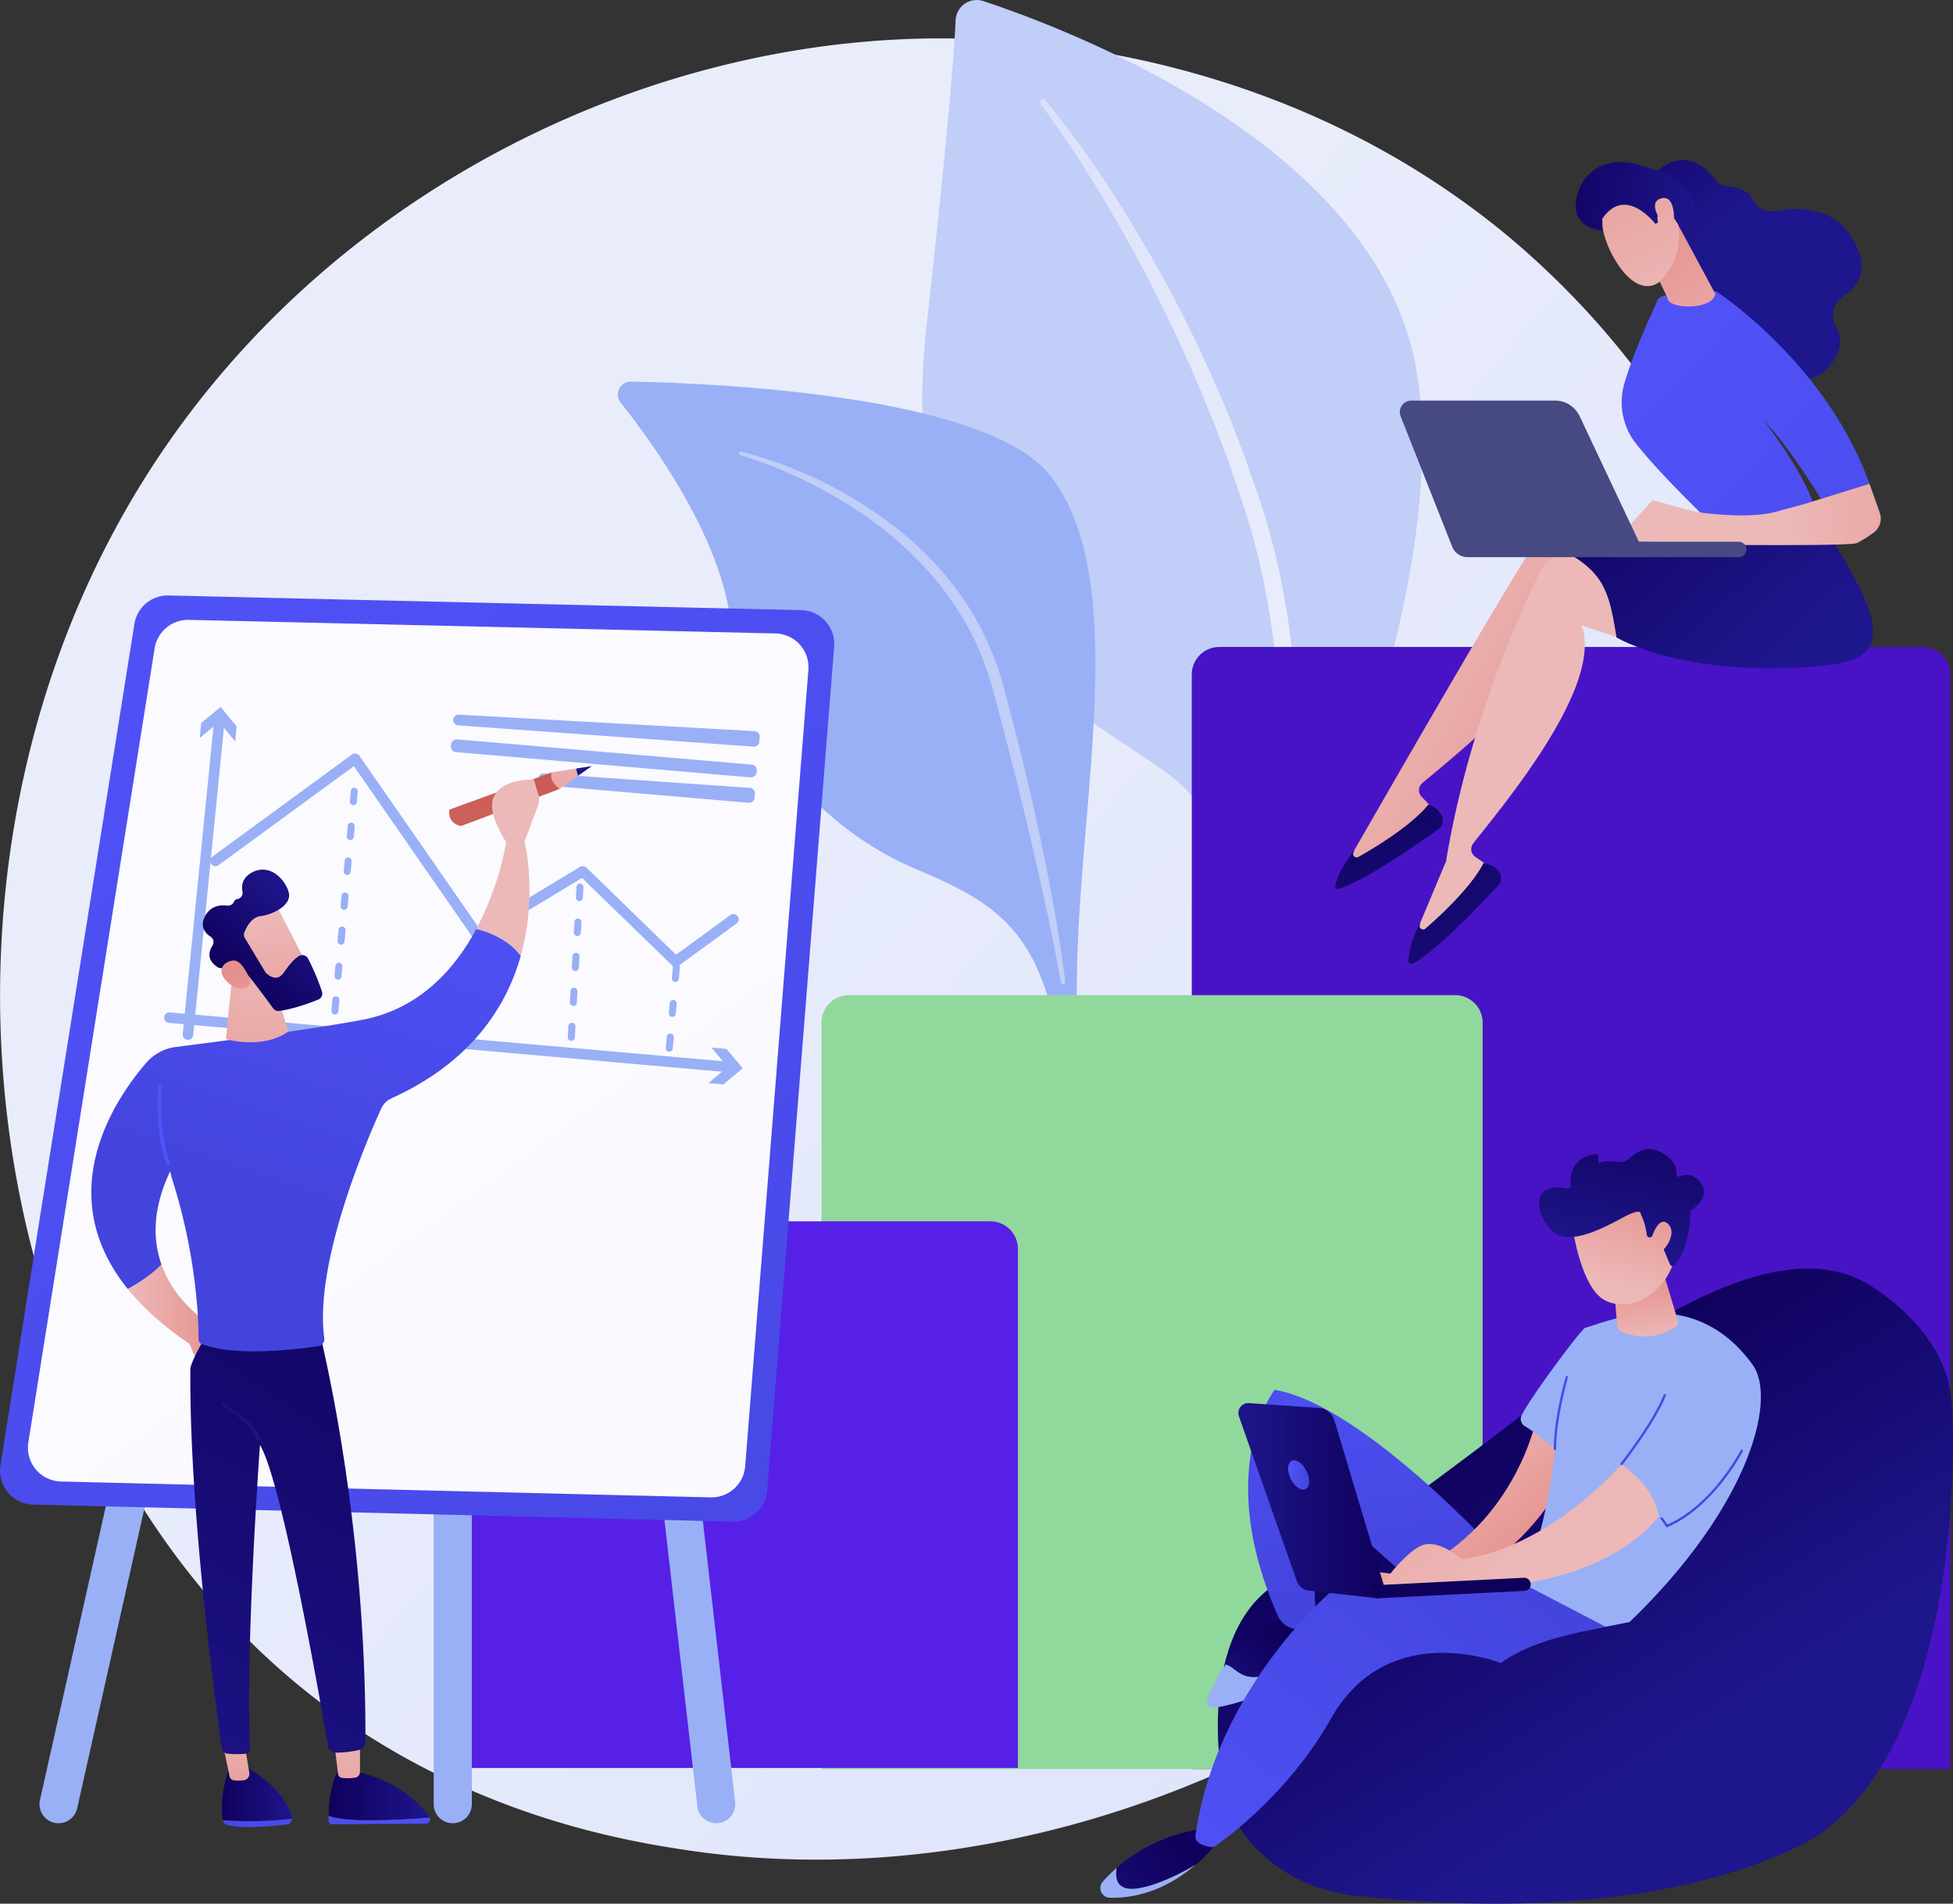 <svg xmlns="http://www.w3.org/2000/svg" xmlns:xlink="http://www.w3.org/1999/xlink" viewBox="0 0 1097.73 1069.89"><rect x="0" y="0" width="1097.73" height="1069.89" fill="#333333" stroke="none"/><defs><style>.cls-1{fill:url(#linear-gradient);}.cls-2{fill:#c0cef8;}.cls-3{fill:url(#linear-gradient-2);}.cls-4{fill:#99b0f6;}.cls-5{fill:#4813c5;}.cls-6{fill:#91d89d;}.cls-7{fill:#5620e6;}.cls-8{fill:url(#linear-gradient-3);}.cls-9{fill:url(#linear-gradient-4);}.cls-10{fill:url(#linear-gradient-5);}.cls-11{fill:url(#linear-gradient-6);}.cls-12{fill:url(#linear-gradient-7);}.cls-13{fill:url(#linear-gradient-8);}.cls-14{fill:url(#linear-gradient-9);}.cls-15{fill:url(#linear-gradient-10);}.cls-16{fill:url(#linear-gradient-11);}.cls-17{fill:url(#linear-gradient-12);}.cls-18{fill:url(#linear-gradient-13);}.cls-19{fill:url(#linear-gradient-14);}.cls-20{fill:#464982;}.cls-21{fill:url(#linear-gradient-15);}.cls-22{fill:url(#linear-gradient-16);}.cls-23{fill:url(#linear-gradient-17);}.cls-24{fill:url(#linear-gradient-18);}.cls-25{fill:url(#linear-gradient-19);}.cls-26{fill:url(#linear-gradient-20);}.cls-27{fill:url(#linear-gradient-21);}.cls-28{fill:url(#linear-gradient-22);}.cls-29{fill:url(#linear-gradient-23);}.cls-30{fill:url(#linear-gradient-24);}.cls-31{fill:url(#linear-gradient-25);}.cls-32{fill:url(#linear-gradient-26);}.cls-33{fill:url(#linear-gradient-27);}.cls-34{fill:url(#linear-gradient-28);}.cls-35{fill:url(#linear-gradient-29);}.cls-36{fill:url(#linear-gradient-30);}.cls-37{fill:url(#linear-gradient-31);}.cls-38{fill:url(#linear-gradient-32);}.cls-39{fill:#fff;opacity:0.97;}.cls-40{fill:url(#linear-gradient-33);}.cls-41{fill:url(#linear-gradient-34);}.cls-42{fill:url(#linear-gradient-35);}.cls-43{fill:url(#linear-gradient-36);}.cls-44{fill:url(#linear-gradient-37);}.cls-45{fill:url(#linear-gradient-38);}.cls-46{fill:url(#linear-gradient-39);}.cls-47{fill:url(#linear-gradient-40);}.cls-48{fill:url(#linear-gradient-41);}.cls-49{fill:url(#linear-gradient-42);}.cls-50{fill:url(#linear-gradient-43);}.cls-51{fill:url(#linear-gradient-44);}.cls-52{fill:url(#linear-gradient-45);}.cls-53{fill:url(#linear-gradient-46);}.cls-54{fill:url(#linear-gradient-47);}.cls-55{fill:url(#linear-gradient-48);}.cls-56{fill:url(#linear-gradient-49);}.cls-57{fill:url(#linear-gradient-50);}.cls-58{fill:url(#linear-gradient-51);}.cls-59{fill:url(#linear-gradient-52);}</style><linearGradient id="linear-gradient" x1="1100.9" y1="1058.99" x2="339.68" y2="392.92" gradientUnits="userSpaceOnUse"><stop offset="0" stop-color="#dbe1fc"></stop><stop offset="1" stop-color="#e9edfb"></stop></linearGradient><linearGradient id="linear-gradient-2" x1="584.4" y1="309.9" x2="728.8" y2="309.9" xlink:href="#linear-gradient"></linearGradient><linearGradient id="linear-gradient-3" x1="11147.96" y1="358.29" x2="10998.08" y2="443.84" gradientTransform="matrix(-1, 0, 0, 1, 11921.14, 0)" gradientUnits="userSpaceOnUse"><stop offset="0" stop-color="#ecb9b8"></stop><stop offset="1" stop-color="#e5908c"></stop></linearGradient><linearGradient id="linear-gradient-4" x1="-9554" y1="-4393.12" x2="-9565.51" y2="-4216.69" gradientTransform="translate(11269.97 151.12) rotate(-26.18)" gradientUnits="userSpaceOnUse"><stop offset="0" stop-color="#0f005b"></stop><stop offset="1" stop-color="#1e168c"></stop></linearGradient><linearGradient id="linear-gradient-5" x1="11168.26" y1="359.76" x2="11681.08" y2="38.73" xlink:href="#linear-gradient-3"></linearGradient><linearGradient id="linear-gradient-6" x1="-8409.73" y1="-6246.35" x2="-8421.24" y2="-6069.94" gradientTransform="matrix(0.79, -0.61, 0.61, 0.79, 11257.02, 237.04)" xlink:href="#linear-gradient-4"></linearGradient><linearGradient id="linear-gradient-7" x1="3210.67" y1="231.01" x2="3087.4" y2="366.1" gradientTransform="matrix(-1, 0, 0, 1, 4089.44, 0)" xlink:href="#linear-gradient-4"></linearGradient><linearGradient id="linear-gradient-8" x1="-12809.11" y1="-1070.84" x2="-12772.25" y2="-978.38" gradientTransform="translate(13355.71 -3145.97) rotate(-19.17)" xlink:href="#linear-gradient-4"></linearGradient><linearGradient id="linear-gradient-9" x1="11011.51" y1="175.06" x2="10658.18" y2="515.88" gradientTransform="matrix(-1, 0, 0, 1, 11921.14, 0)" gradientUnits="userSpaceOnUse"><stop offset="0" stop-color="#5153fa"></stop><stop offset="1" stop-color="#4344dc"></stop></linearGradient><linearGradient id="linear-gradient-10" x1="-10550.23" y1="289.12" x2="-10400.92" y2="289.12" gradientTransform="translate(11551.11)" xlink:href="#linear-gradient-3"></linearGradient><linearGradient id="linear-gradient-11" x1="992.47" y1="214.3" x2="924.7" y2="126.28" gradientTransform="matrix(1, 0, 0, 1, 0, 0)" xlink:href="#linear-gradient-3"></linearGradient><linearGradient id="linear-gradient-12" x1="-12920.44" y1="-3500.49" x2="-12851.72" y2="-3622.79" gradientTransform="translate(10930.23 -8743.21) rotate(-56.92)" xlink:href="#linear-gradient-3"></linearGradient><linearGradient id="linear-gradient-13" x1="-12905.66" y1="-3606.99" x2="-12871.3" y2="-3520.8" gradientTransform="translate(10930.23 -8743.21) rotate(-56.92)" xlink:href="#linear-gradient-4"></linearGradient><linearGradient id="linear-gradient-14" x1="-12905.81" y1="-3492.27" x2="-12837.09" y2="-3614.57" gradientTransform="translate(10930.23 -8743.21) rotate(-56.92)" xlink:href="#linear-gradient-3"></linearGradient><linearGradient id="linear-gradient-15" x1="-6752.56" y1="794.63" x2="-6867.73" y2="977.72" gradientTransform="matrix(-1, 0, 0, 1, -5922.14, 0)" xlink:href="#linear-gradient-4"></linearGradient><linearGradient id="linear-gradient-16" x1="-6645.18" y1="924.84" x2="-6602.64" y2="969.27" gradientTransform="matrix(-1, 0, 0, 1, -5922.14, 0)" xlink:href="#linear-gradient-4"></linearGradient><linearGradient id="linear-gradient-17" x1="761.2" y1="715.61" x2="791.57" y2="903.08" gradientTransform="matrix(1, 0, 0, 1, 0, 0)" xlink:href="#linear-gradient-9"></linearGradient><linearGradient id="linear-gradient-18" x1="-6588.75" y1="1036.37" x2="-6508.28" y2="1095.43" gradientTransform="matrix(-1, 0, 0, 1, -5922.14, 0)" xlink:href="#linear-gradient-4"></linearGradient><linearGradient id="linear-gradient-19" x1="663.02" y1="1104.67" x2="863.7" y2="863.06" gradientTransform="matrix(1, 0, 0, 1, 0, 0)" xlink:href="#linear-gradient-9"></linearGradient><linearGradient id="linear-gradient-20" x1="-6718.76" y1="818.09" x2="-6773.39" y2="883.06" gradientTransform="matrix(-1, 0, 0, 1, -5922.14, 0)" xlink:href="#linear-gradient-3"></linearGradient><linearGradient id="linear-gradient-21" x1="-6782.46" y1="877.2" x2="-6673.26" y2="727.81" gradientTransform="matrix(-1, 0, 0, 1, -5922.14, 0)" xlink:href="#linear-gradient-3"></linearGradient><linearGradient id="linear-gradient-22" x1="-6849.26" y1="753.4" x2="-6845.24" y2="717.2" gradientTransform="matrix(-1, 0, 0, 1, -5922.14, 0)" xlink:href="#linear-gradient-3"></linearGradient><linearGradient id="linear-gradient-23" x1="-6827.81" y1="721.82" x2="-6845.54" y2="663.35" gradientTransform="matrix(-1, 0, 0, 1, -5922.14, 0)" xlink:href="#linear-gradient-3"></linearGradient><linearGradient id="linear-gradient-24" x1="-6843.77" y1="614.66" x2="-6827.32" y2="708.46" gradientTransform="matrix(-1, 0, 0, 1, -5922.14, 0)" xlink:href="#linear-gradient-4"></linearGradient><linearGradient id="linear-gradient-25" x1="-6846.17" y1="727.39" x2="-6863.9" y2="668.91" gradientTransform="matrix(-1, 0, 0, 1, -5922.14, 0)" xlink:href="#linear-gradient-3"></linearGradient><linearGradient id="linear-gradient-26" x1="-6701.26" y1="843.4" x2="-6618.16" y2="843.4" gradientTransform="matrix(-1, 0, 0, 1, -5922.14, 0)" xlink:href="#linear-gradient-4"></linearGradient><linearGradient id="linear-gradient-27" x1="724.01" y1="828.95" x2="735.87" y2="828.95" gradientTransform="matrix(1, 0, 0, 1, 0, 0)" xlink:href="#linear-gradient-9"></linearGradient><linearGradient id="linear-gradient-28" x1="-6787.06" y1="906" x2="-6853.51" y2="924.22" gradientTransform="matrix(-1, 0, 0, 1, -5922.14, 0)" xlink:href="#linear-gradient-4"></linearGradient><linearGradient id="linear-gradient-29" x1="756.33" y1="632.94" x2="971.09" y2="918.99" gradientTransform="matrix(1, 0, 0, 1, 0, 0)" xlink:href="#linear-gradient-9"></linearGradient><linearGradient id="linear-gradient-30" x1="781.42" y1="614.1" x2="996.19" y2="900.15" gradientTransform="matrix(1, 0, 0, 1, 0, 0)" xlink:href="#linear-gradient-9"></linearGradient><linearGradient id="linear-gradient-31" x1="787.57" y1="609.48" x2="1002.33" y2="895.54" gradientTransform="matrix(1, 0, 0, 1, 0, 0)" xlink:href="#linear-gradient-9"></linearGradient><linearGradient id="linear-gradient-32" x1="-11201.75" y1="229.94" x2="-11895.34" y2="1183.29" gradientTransform="matrix(-1, 0, 0, 1, -11232.34, 0)" xlink:href="#linear-gradient-9"></linearGradient><linearGradient id="linear-gradient-33" x1="6233.57" y1="1008.13" x2="6272.98" y2="1008.13" gradientTransform="translate(-6108.89)" xlink:href="#linear-gradient-4"></linearGradient><linearGradient id="linear-gradient-34" x1="6332.24" y1="961.64" x2="6188.86" y2="1074.22" gradientTransform="translate(-6108.89)" xlink:href="#linear-gradient-9"></linearGradient><linearGradient id="linear-gradient-35" x1="6526.9" y1="309.85" x2="6374.97" y2="467.26" gradientTransform="translate(-6108.89)" gradientUnits="userSpaceOnUse"><stop offset="0" stop-color="#c24940"></stop><stop offset="1" stop-color="#cc605b"></stop></linearGradient><linearGradient id="linear-gradient-36" x1="6450.11" y1="407.88" x2="6374.83" y2="494.11" gradientTransform="translate(-6108.89)" xlink:href="#linear-gradient-3"></linearGradient><linearGradient id="linear-gradient-37" x1="6473.16" y1="384.64" x2="6433.46" y2="435.97" gradientTransform="translate(-6108.89)" xlink:href="#linear-gradient-4"></linearGradient><linearGradient id="linear-gradient-38" x1="6180.72" y1="737.72" x2="6233.28" y2="737.72" gradientTransform="translate(-6108.89)" xlink:href="#linear-gradient-3"></linearGradient><linearGradient id="linear-gradient-39" x1="6244.53" y1="963.26" x2="6237" y2="1028.96" gradientTransform="translate(-6108.89)" xlink:href="#linear-gradient-3"></linearGradient><linearGradient id="linear-gradient-40" x1="6357.71" y1="994.07" x2="6214.33" y2="1106.66" gradientTransform="translate(-6108.89)" xlink:href="#linear-gradient-9"></linearGradient><linearGradient id="linear-gradient-41" x1="6293.59" y1="1009.18" x2="6350.32" y2="1009.18" gradientTransform="translate(-6108.89)" xlink:href="#linear-gradient-4"></linearGradient><linearGradient id="linear-gradient-42" x1="6305.86" y1="970.29" x2="6298.33" y2="1035.99" gradientTransform="translate(-6108.89)" xlink:href="#linear-gradient-3"></linearGradient><linearGradient id="linear-gradient-43" x1="6395.31" y1="669.84" x2="6154.52" y2="1043.48" gradientTransform="translate(-6108.89)" xlink:href="#linear-gradient-4"></linearGradient><linearGradient id="linear-gradient-44" x1="221.46" y1="447.48" x2="143.13" y2="684.25" gradientTransform="matrix(1, 0, 0, 1, 0, 0)" xlink:href="#linear-gradient-9"></linearGradient><linearGradient id="linear-gradient-45" x1="5384.81" y1="3142.85" x2="5346.96" y2="3241.43" gradientTransform="translate(-6108.89)" xlink:href="#linear-gradient-3"></linearGradient><linearGradient id="linear-gradient-46" x1="5367.72" y1="3136.29" x2="5329.87" y2="3234.87" gradientTransform="translate(-6108.89)" xlink:href="#linear-gradient-3"></linearGradient><linearGradient id="linear-gradient-47" x1="6261.16" y1="538.18" x2="6232.42" y2="662.4" gradientTransform="translate(-6108.89)" xlink:href="#linear-gradient-3"></linearGradient><linearGradient id="linear-gradient-48" x1="987.11" y1="5208.83" x2="936.11" y2="5276.29" gradientTransform="translate(-4321.6 -2337.28) rotate(-46.73)" xlink:href="#linear-gradient-3"></linearGradient><linearGradient id="linear-gradient-49" x1="948.16" y1="5225.03" x2="1009.08" y2="5225.03" gradientTransform="translate(-4321.6 -2337.28) rotate(-46.73)" xlink:href="#linear-gradient-4"></linearGradient><linearGradient id="linear-gradient-50" x1="912.42" y1="5262.25" x2="953.32" y2="5220.29" gradientTransform="translate(-4321.6 -2337.28) rotate(-46.73)" xlink:href="#linear-gradient-3"></linearGradient><linearGradient id="linear-gradient-51" x1="109.09" y1="622" x2="402.17" y2="443.78" gradientTransform="matrix(1, 0, 0, 1, 0, 0)" xlink:href="#linear-gradient-9"></linearGradient><linearGradient id="linear-gradient-52" x1="6260.27" y1="770.17" x2="6240.08" y2="806.1" gradientTransform="translate(-6108.89)" xlink:href="#linear-gradient-4"></linearGradient></defs><g id="Layer_2" data-name="Layer 2"><g id="Illustration"><path class="cls-1" d="M971.53,713.07c-98.38,231.65-360.44,361.42-587.7,326.41-37-5.69-138.36-22.66-228.12-102.71C-17.08,782.68-54,477.55,85.35,262.51,186.8,106,368.66,17.29,541.46,21.73c37.22.95,179.87,6.85,305.23,110.22a470.29,470.29,0,0,1,95.63,108.5C1028.26,374.85,1035.65,562.11,971.53,713.07Z"></path><path class="cls-2" d="M692.35,601.77s19.72-123.69-32.94-164.62S500.88,360.76,520.89,182C532.6,77.39,536.19,31.44,537.14,11.31A11.86,11.86,0,0,1,552.71.61c52.76,17.51,222.93,83.25,243.57,208.26C820.76,357.06,692.35,601.77,692.35,601.77Z"></path><path class="cls-3" d="M587.45,56.2c28.65,34.86,52.28,73.35,73.4,113.12,5.08,10.05,10.27,20.05,14.89,30.33l3.56,7.66,1.78,3.84,1.67,3.88,6.64,15.54,1.64,3.9,1.52,3.94,3.05,7.89,3,7.89,1.52,3.95,1.4,4c3.63,10.68,7.58,21.21,10.68,32.16.86,2.71,1.54,5.46,2.27,8.2s1.48,5.48,2.16,8.23l1.9,8.3.94,4.14.82,4.17,1.63,8.35,1.38,8.39c.48,2.79.91,5.59,1.25,8.4l1.09,8.43a468.09,468.09,0,0,1,2.9,67.77,537.9,537.9,0,0,1-6.14,67.44q-2.67,16.73-6.37,33.25c-2.47,11-5.27,21.9-8.82,32.78a3,3,0,0,1-5.8-1.78l0-.08c1.5-5.23,2.84-10.69,4.07-16.09S708,533.34,709,527.88q3.21-16.38,5.38-32.94a545.69,545.69,0,0,0,5-66.46A506.11,506.11,0,0,0,716,362.06c-2.82-22-6.86-43.82-13.12-65.05-3-10.61-6.81-21.13-10.31-31.69l-1.34-3.95-1.47-3.91-2.94-7.82-2.94-7.82-1.47-3.91-1.59-3.86c-8.2-20.72-17.47-41-27.17-61.07q-14.86-30-32-58.75a641.64,641.64,0,0,0-36.83-55.85l0-.07a1.72,1.72,0,0,1,2.71-2.11Z"></path><path class="cls-4" d="M661.27,861.5C669.63,867.93,597.34,726,605.93,528c4.06-93.33,26.91-206.64-15.71-260.78-35.47-45.05-186-51.78-235.49-52.77a7.3,7.3,0,0,0-5.88,11.84c19,23.88,58.71,79.18,62.18,127.46,4.56,63.65,54,113.6,103.17,134.4s75.62,36.65,83.92,123.71S637.53,843.2,661.27,861.5Z"></path><path class="cls-2" d="M416.6,253.83a237.88,237.88,0,0,1,84.33,40.71,186.12,186.12,0,0,1,33.87,33,160.18,160.18,0,0,1,23.59,41.16l2.11,5.57c.68,1.87,1.2,3.79,1.81,5.68s1.19,3.8,1.69,5.69l1.5,5.65q3,11.31,5.92,22.65,5.77,22.69,10.82,45.56C589,490,594.83,520.68,598.8,551.69a1.26,1.26,0,0,1-2.49.39v0q-4.11-22.92-9.14-45.75t-10.37-45.51l-5.53-22.67-5.78-22.61c-1.92-7.54-3.93-15.06-6-22.56L558,387.3c-.5-1.88-1.11-3.66-1.66-5.5s-1.06-3.67-1.71-5.47l-2-5.37c-5.36-14.32-13.25-27.59-22.46-39.81A174.87,174.87,0,0,0,515,313.91l-2-2.05-2.1-2c-1.41-1.31-2.78-2.65-4.22-3.93-2.9-2.52-5.78-5.07-8.82-7.43A238.46,238.46,0,0,0,459,273.47a247.42,247.42,0,0,0-42.86-17.68l-.07,0a1,1,0,0,1-.67-1.26A1,1,0,0,1,416.6,253.83Z"></path><path class="cls-5" d="M685.31,363.61H1080.8a15.45,15.45,0,0,1,15.45,15.45V994.23a0,0,0,0,1,0,0H669.87a0,0,0,0,1,0,0V379.06A15.45,15.45,0,0,1,685.31,363.61Z"></path><path class="cls-6" d="M477.18,559.28H817.9a15.45,15.45,0,0,1,15.45,15.45V994.23a0,0,0,0,1,0,0H461.73a0,0,0,0,1,0,0V574.72A15.45,15.45,0,0,1,477.18,559.28Z"></path><path class="cls-7" d="M267.36,686.4H556.67a15.45,15.45,0,0,1,15.45,15.45V993.61a0,0,0,0,1,0,0H251.91a0,0,0,0,1,0,0V701.85A15.45,15.45,0,0,1,267.36,686.4Z"></path><path class="cls-8" d="M761.16,477.89c.18-.06,95.24-166.55,108.09-182.22a10,10,0,0,1,8.89-3.57l26.54,3.16,31.17,67.44-51.93-30.25c5.14,35.55-61.58,88.36-84.46,107.64a5.26,5.26,0,0,0-.42,7.65l9.14,9.56c-15,15.2-32.3,25-51.83,29.48Z"></path><path class="cls-9" d="M802.89,452.14s5.83,1.88,7.81,7.08a5.94,5.94,0,0,1-2.24,6.84c-9.6,6.88-41.26,29.08-55.87,33.43a1.65,1.65,0,0,1-2.07-1.94c.75-3.4,3.17-10.18,11-20.1l-.7,1.42a2,2,0,0,0,2.81,2.68C773.39,476,793.3,464,802.89,452.14Z"></path><path class="cls-10" d="M798.19,518.76c.16-.11,14.42-34.47,14.58-34.57,13.08-79.63,45-147.82,54.4-165.76a9.94,9.94,0,0,1,8-5.3l26.63-2.27L946,370.59l-57-19.11c12.23,33.77-42.42,99-60.93,122.5a5.26,5.26,0,0,0,1.15,7.58l10.88,7.51c-11.61,17.93-26.58,31-44.8,39.36Z"></path><path class="cls-11" d="M833.85,485.09s6.09.66,9.07,5.35a6,6,0,0,1-.8,7.16c-8,8.67-34.53,36.83-48,44a1.65,1.65,0,0,1-2.41-1.49c0-3.47,1-10.6,6.69-21.9l-.4,1.53a2,2,0,0,0,3.3,2.05C809.79,514.45,826.84,498.6,833.85,485.09Z"></path><path class="cls-12" d="M1026.41,298.28s24.08,35.82,26.06,52.16-6.66,22-31.87,24.08c-75,6.2-112-16.28-112-16.28-5.13-32.72-8.78-41.05-51.64-58.84,0,0,54.21,4.31,65.12.07S1026.41,298.28,1026.41,298.28Z"></path><path class="cls-13" d="M930.36,97.56s16.77-19.85,34.61,4.5c3.23,4.41,15.64.77,20.19,10a11.72,11.72,0,0,0,12.64,6.51c13-2.4,34.29-2.61,44.79,17.79,8,15.57,1.83,24.68-6.18,29.87a13.14,13.14,0,0,0-4.43,17.61c3.41,5.79,4,13.64-4.76,23.09-19.76,21.17-58.86-13.44-58.86-13.44l-31.05-73.36Z"></path><path class="cls-14" d="M961.27,293.53s-28-26.7-41.86-44.39a37.56,37.56,0,0,1-6.35-33.78c6.3-21.24,17.5-43.24,18.52-46.66,1.57-5.25,33-5,33-5s61.89,40.17,86.2,108.2l-27.3,8.51s-16.16-27.11-32.13-44.35c0,0,27.63,36.5,28.6,51.44Z"></path><path class="cls-15" d="M907.83,304.07l21.07-22.93,24.34,6.56s28.38,4.39,44.62,0l16.24-4.4,36.7-11.43,5.77,16.3a9.81,9.81,0,0,1-3.58,11.26,65.14,65.14,0,0,1-9.27,5.78c-4.84,2.11-111.34.67-111.34.67Z"></path><path class="cls-16" d="M943,125.86l21.13,39.3c-1.39,8.58-23,8.83-26.34,3.7a5,5,0,0,1-.66-1.73l-12.65-26.26c-.54-2.57,6.48-11.2,8.79-12.43l8.4-4.47C944.9,122.25,931.4,122.12,943,125.86Z"></path><path class="cls-17" d="M900.21,116.63s-2.39,13.28,8,30.17,20.83,16.12,26.11,10.1S946,140.85,943.1,124,903.81,99.7,900.21,116.63Z"></path><path class="cls-18" d="M930.46,125.84s-16.9-22.2-29.87-2.85l.21,6.68s-16.87-.78-15-16.34,15.61-26.17,34.7-20.86,30.26,11.36,32.42,24.62-8.67,11.1-8.67,11.1-4.14-9.15-9.13-9.78-3.19,6.62-3.19,6.62Z"></path><path class="cls-19" d="M934.34,125.24s-8.75-11.36-.78-13.71,7.67,11.13,7.15,16.15Z"></path><path class="cls-20" d="M977.59,313.15h-.22l-96.94-.1a4.34,4.34,0,1,1,0-8.68l96.94.11a4.34,4.34,0,0,1,.21,8.67Z"></path><path class="cls-20" d="M793.28,225.13H874A15.39,15.39,0,0,1,887.93,234l37.32,79.14H824.92a9.35,9.35,0,0,1-8.69-5.92L787.29,234A6.44,6.44,0,0,1,793.28,225.13Z"></path><path class="cls-20" d="M850.16,265.71c1.75,5.44.46,10.72-2.89,11.79s-7.47-2.46-9.22-7.89-.46-10.72,2.89-11.79S848.41,260.28,850.16,265.71Z"></path><path class="cls-21" d="M1049.76,721.64s43.48,24.09,47.08,64.86.29,210-86.89,251.6-202.6,32.05-246.78,27.5S694.5,1031,689,1010.35s-14.31-97.67,32.16-122.51,95.28-62.9,144.06-100S997.61,690.35,1049.76,721.64Z"></path><path class="cls-22" d="M734.9,901.89s11.73.62,13.17,24.76c0,0-27.21,24.4-64,30.2-2.76.44,3.86-18.83,4.85-21.44C693.69,923,708.59,915,734.9,901.89Z"></path><path class="cls-23" d="M867.06,873.5H842.3s-76-83.94-125.86-92.41c0,0-34.71,44.3,1.84,127.06,2.94,6.66,11.17,9.62,17.3,5.7a9.85,9.85,0,0,0,3.95-4.71l-2.94-70.67s64.84,56.71,76.11,67.65S881.25,910.39,867.06,873.5Z"></path><path class="cls-24" d="M627.64,1049.75c10.38-9.1,26.91-19.3,50.78-22.23l8.08,4.94A88.13,88.13,0,0,1,672,1048.07c-8.65,5-22,11.82-33.06,13.3C628.14,1062.8,626.55,1056.3,627.64,1049.75Z"></path><path class="cls-4" d="M689,935.41c6.4,2.07,9.21,11.12,25.43,5.13A143.55,143.55,0,0,0,747.75,923c.13,1.16.24,2.38.32,3.68,0,0-28.69,27.3-65.45,33.1a3.66,3.66,0,0,1-4-4.93A92,92,0,0,1,689,935.41Z"></path><path class="cls-4" d="M619.82,1057.51a87.08,87.08,0,0,1,7.82-7.76c-1.09,6.55.5,13,11.25,11.62,11.07-1.48,24.41-8.28,33.06-13.3-10.84,9.24-27.32,19-48.12,18.47A5.46,5.46,0,0,1,619.82,1057.51Z"></path><path class="cls-25" d="M866.15,891.42l-116,1.26S684,947.47,672,1031c0,0-2,6.14,10,7.2,0,0,40-26.16,66.15-72.39,32-56.69,95.43-31.17,95.43-31.17,20.84-15,50.29-18.09,72.47-23.09Z"></path><path class="cls-26" d="M863.41,798s-12.48,62.57-73.65,87.32L768,882.75l-5.13,8.19,51,1.63s43.62-17.28,66.74-64.37C881.41,826.65,894.14,800.36,863.41,798Z"></path><path class="cls-4" d="M856.72,890.4s14.2-38.59,17.25-76.09c0,0-10.38-8.93-16.88-12.78a4.69,4.69,0,0,1-1.83-6.08c4.77-9.89,33.64-48.71,35.8-49.25,11.75-2.94,60-25.85,93.89,20.58,14.57,19.93-2.89,81.27-69,144.79l-13.63,2.61Z"></path><path class="cls-27" d="M911.43,822.77S872,869.47,821.56,876.3c0,0-13-11.89-22.73-7.64s-23,23-23,23H840.6s61.23-2.16,91.82-39.28C930,839.35,922.59,831.59,911.43,822.77Z"></path><path class="cls-28" d="M934.44,713.44l8.63,28.78a3.18,3.18,0,0,1-1.23,3.53c-4.16,2.84-15,8.5-29.91,3a4.68,4.68,0,0,1-3-4l-2-25.07Z"></path><path class="cls-29" d="M883.9,690.13s4.25,29.84,15.71,39,33.79,2.27,41.33-20.22l-15-38.46Z"></path><path class="cls-30" d="M927.61,695.34a1.47,1.47,0,0,1-1.92-1.18c-.42-2.75-1.45-8.21-3.54-11.92,0,0,1.09-3.91-9.89,2s-27.49,14.6-37.21,9.43c-9.47-5-19.07-30.43,6-25.72a1.49,1.49,0,0,0,1.76-1.55c-.31-4.17.1-13.77,9.82-16.85,9.1-2.88,4.21,1.79,6.26,4.27.61.73-.76-2.48,12.17-.61,4.43.65,10.12-11.12,21-6.32,9,4,10.37,9.48,10.22,12.92a1.47,1.47,0,0,0,2.1,1.4c2.75-1.26,7.17-1.92,11.4,3.39,5.85,7.33-2.51,13.69-5,15.36a1.46,1.46,0,0,0-.67,1.22c0,3.81-.62,20.44-9,29.83a1.49,1.49,0,0,1-2.47-.43l-6.42-15.3a1.48,1.48,0,0,0-1.83-.83Z"></path><path class="cls-31" d="M927.47,698.45s3.92-16,9.88-10.78-1.55,16.59-8.38,18.76Z"></path><path class="cls-32" d="M779.11,895.25l-29.07-97a9.91,9.91,0,0,0-8.82-7L702,788.56a5.57,5.57,0,0,0-5.63,7.4l32.5,92.59a8.16,8.16,0,0,0,6.87,5.41l38.65,4.29Z"></path><path class="cls-33" d="M725.5,831.15c2.17,4.38,5.92,7,8.37,5.74s2.68-5.76.51-10.14-5.92-7-8.37-5.73S723.33,826.77,725.5,831.15Z"></path><path class="cls-34" d="M774.36,898.25h.19l82.36-4.17a3.69,3.69,0,0,0-.37-7.37l-82.36,4.16a3.69,3.69,0,0,0,.18,7.38Z"></path><path class="cls-35" d="M874,815a.64.64,0,0,0,.65-.65c0-17.21,6.59-40,6.66-40.28a.66.66,0,0,0-1.26-.37c-.07.23-6.76,23.25-6.7,40.65A.65.65,0,0,0,874,815Z"></path><path class="cls-36" d="M911.43,823.42a.66.66,0,0,0,.51-.25c.18-.23,18.2-23.13,24.39-38.82a.65.65,0,0,0-.37-.85.66.66,0,0,0-.85.37c-6.12,15.51-24,38.26-24.2,38.49a.66.66,0,0,0,.11.92A.7.7,0,0,0,911.43,823.42Z"></path><path class="cls-37" d="M936.78,858.43l.48-.21c26.06-11.16,42.16-42.27,42.32-42.58a.66.66,0,0,0-.29-.88.65.65,0,0,0-.87.28c-.16.31-15.85,30.63-41.19,41.77L934.55,853a.65.65,0,1,0-1.07.75Z"></path><path class="cls-4" d="M402.54,1024.68c.41,0,.83,0,1.24-.07a10.72,10.72,0,0,0,9.42-11.87L346,427.62a10.71,10.71,0,1,0-21.28,2.44l67.24,585.13A10.71,10.71,0,0,0,402.54,1024.68Z"></path><path class="cls-4" d="M32.93,1024.68a10.72,10.72,0,0,0,10.44-8.37L174.56,431.18a10.71,10.71,0,1,0-20.9-4.68L22.47,1011.62a10.71,10.71,0,0,0,8.1,12.8A11.22,11.22,0,0,0,32.93,1024.68Z"></path><path class="cls-4" d="M254.48,1024.68A10.72,10.72,0,0,0,265.2,1014V725.2a10.72,10.72,0,1,0-21.43,0V1014A10.72,10.72,0,0,0,254.48,1024.68Z"></path><path class="cls-38" d="M468.86,363.38,431.19,837.73a18.94,18.94,0,0,1-19.35,17.45L18.5,845.59A19,19,0,0,1,.24,823.66l75.3-473a19,19,0,0,1,19.16-16l355.7,8.24A19,19,0,0,1,468.86,363.38Z"></path><path class="cls-39" d="M435.93,356l-329.85-7.63a19,19,0,0,0-19.16,16l-71,446.33a19,19,0,0,0,18.26,21.92l365.36,8.92A19,19,0,0,0,418.85,824l35.54-447.61A19,19,0,0,0,435.93,356Z"></path><path class="cls-4" d="M257.93,401.63l166.24,9.28a3,3,0,0,1,2.85,3.28l-.23,2.67a3,3,0,0,1-3.23,2.76l-166-11.95a3,3,0,0,1,.39-6Z"></path><rect class="cls-4" x="335.83" y="340" width="7.19" height="172.48" rx="3.03" transform="translate(-114.27 727.99) rotate(-85.1)"></rect><path class="cls-4" d="M302.6,437.48l0,.5a3,3,0,0,0,2.76,3.28l115.49,9.91a3,3,0,0,0,3.27-2.76l.2-2.34a3,3,0,0,0-2.8-3.28l-115.65-8.07A3,3,0,0,0,302.6,437.48Z"></path><path class="cls-4" d="M379.71,543.34a3,3,0,0,1-2-.83l-50.6-49.09L269.91,528a3,3,0,0,1-4-.84l-67-96.58c-12.46,9.12-68.67,50.25-76.4,55.89A3,3,0,0,1,119,481.7c8.7-6.35,78.83-57.68,78.83-57.68a3,3,0,0,1,4.17.7l67.19,96.79L326,487.19a3,3,0,0,1,3.59.4L380,536.54,410.87,514a3,3,0,0,1,3.48,4.77l-32.9,24A2.93,2.93,0,0,1,379.71,543.34Z"></path><path class="cls-4" d="M188.24,570.15h-.17a2,2,0,0,1-1.79-2.14l.52-5.88a2,2,0,1,1,3.92.35l-.52,5.88A2,2,0,0,1,188.24,570.15Zm1.73-19.6h-.17a2,2,0,0,1-1.79-2.13l.52-5.88a2,2,0,0,1,3.92.34l-.52,5.88A2,2,0,0,1,190,550.55Zm1.73-19.61h-.17a2,2,0,0,1-1.79-2.14l.52-5.88a2,2,0,1,1,3.92.35l-.52,5.88A2,2,0,0,1,191.7,530.94Zm1.73-19.6h-.17a2,2,0,0,1-1.79-2.13l.52-5.88a2,2,0,0,1,2.13-1.79,2,2,0,0,1,1.79,2.13l-.52,5.88A2,2,0,0,1,193.43,511.34Zm1.74-19.61H195a2,2,0,0,1-1.79-2.14l.52-5.88a2,2,0,0,1,2.13-1.79,2,2,0,0,1,1.79,2.14l-.52,5.88A2,2,0,0,1,195.17,491.73Zm1.72-19.6h-.17a2,2,0,0,1-1.79-2.13l.52-5.89a2,2,0,0,1,2.14-1.78,2,2,0,0,1,1.78,2.13l-.52,5.88A2,2,0,0,1,196.89,472.13Zm1.74-19.61h-.18a2,2,0,0,1-1.79-2.14l.52-5.88a2,2,0,0,1,2.14-1.79,2,2,0,0,1,1.78,2.14l-.52,5.88A2,2,0,0,1,198.63,452.52Z"></path><path class="cls-4" d="M264,577.58h-.17a2,2,0,0,1-1.79-2.14l.52-5.88a2,2,0,0,1,2.13-1.79,2,2,0,0,1,1.79,2.14l-.52,5.88A2,2,0,0,1,264,577.58Zm1.73-19.6h-.17a2,2,0,0,1-1.79-2.13l.52-5.89a2,2,0,0,1,2.13-1.78,2,2,0,0,1,1.79,2.13l-.52,5.88A2,2,0,0,1,265.68,558Zm1.73-19.61h-.17a2,2,0,0,1-1.79-2.14l.52-5.88a2,2,0,0,1,2.14-1.79,2,2,0,0,1,1.78,2.14l-.52,5.88A2,2,0,0,1,267.41,538.37Z"></path><path class="cls-4" d="M321.15,585H321a2,2,0,0,1-1.86-2.08l.34-5.9a2,2,0,1,1,3.93.23l-.34,5.89A2,2,0,0,1,321.15,585Zm1.12-19.65h-.11a2,2,0,0,1-1.85-2.07l.33-5.9a2,2,0,1,1,3.93.23l-.33,5.89A2,2,0,0,1,322.27,565.38Zm1.12-19.65h-.11a2,2,0,0,1-1.85-2.08l.33-5.9a2,2,0,1,1,3.93.23l-.33,5.89A2,2,0,0,1,323.39,545.73Zm1.13-19.65h-.12a2,2,0,0,1-1.85-2.08l.34-5.89a1.94,1.94,0,0,1,2.07-1.86,2,2,0,0,1,1.85,2.08l-.33,5.89A2,2,0,0,1,324.52,526.08Zm1.12-19.65h-.12a2,2,0,0,1-1.85-2.08l.34-5.89a1.93,1.93,0,0,1,2.08-1.86,2,2,0,0,1,1.85,2.08l-.34,5.9A2,2,0,0,1,325.64,506.43Z"></path><path class="cls-4" d="M376.14,591.1H376a2,2,0,0,1-1.78-2.14l.52-5.88a2,2,0,1,1,3.92.35l-.52,5.88A2,2,0,0,1,376.14,591.1Zm1.73-19.6h-.18a2,2,0,0,1-1.78-2.13l.52-5.89a2,2,0,0,1,3.92.35l-.52,5.88A2,2,0,0,1,377.87,571.5Zm1.73-19.61h-.18a2,2,0,0,1-1.78-2.13l.52-5.88a2,2,0,1,1,3.92.35l-.52,5.88A2,2,0,0,1,379.6,551.89Z"></path><path class="cls-4" d="M105.64,584.45l-.29,0a3,3,0,0,1-2.65-3.23l17.75-177.45a2.95,2.95,0,1,1,5.87.59L108.58,581.79A3,3,0,0,1,105.64,584.45Z"></path><polygon class="cls-4" points="112.25 414.75 123.21 405.78 132.17 416.74 133.02 408.28 124.05 397.33 113.1 406.29 112.25 414.75"></polygon><path class="cls-4" d="M410.74,602.72h-.26l-316-27.9a3,3,0,0,1,.52-5.88L411,596.83a3,3,0,0,1-.26,5.89Z"></path><polygon class="cls-4" points="398.14 608.71 409 599.62 399.9 588.76 408.37 589.51 417.46 600.36 406.61 609.45 398.14 608.71"></polygon><path class="cls-40" d="M164.09,1022.16a3,3,0,0,0-.09-.89c-4.44-17.59-26.47-28.56-26.47-28.56l-8.73.69c-5,15.51-4.37,25-3.57,29.26l.09.35A207.29,207.29,0,0,0,164.09,1022.16Z"></path><path class="cls-41" d="M125.32,1023a3.79,3.79,0,0,0,2.77,2.79c10.25,2.16,26.53.42,33.37-.47a3.17,3.17,0,0,0,2.63-3.17A207.29,207.29,0,0,1,125.32,1023Z"></path><path class="cls-42" d="M252.57,455l57.51-20.87,4.43,9.28L259.23,464.2S251.54,463.52,252.57,455Z"></path><path class="cls-43" d="M310.08,434.09c-1.7,5.13,4.43,9.28,4.43,9.28L324.94,436a19.93,19.93,0,0,1-1.1-4.07Z"></path><path class="cls-44" d="M323.84,431.92a19.93,19.93,0,0,0,1.1,4.07l7.7-5.45Z"></path><path class="cls-45" d="M90.75,710.63c-5.39,5.76-13.33,10.73-18.92,13.83,8.35,10.31,19.64,20.64,34.58,30.75l4.28,9.6,13.7-16.43S99.8,736.15,90.75,710.63Z"></path><path class="cls-46" d="M125.29,980.39l3.7,17.8a2.9,2.9,0,0,0,2.49,2.4,24.71,24.71,0,0,0,5.72-.09,3.66,3.66,0,0,0,2.9-4.3l-2.57-15.81Z"></path><path class="cls-47" d="M201.9,1022.83c-9.64-.27-14.63-1.41-17.2-2.46,0,1,0,1.93,0,2.94a1.9,1.9,0,0,0,1.81,1.94l52.94-.34a2.42,2.42,0,0,0,2-3.52C234.49,1022,216.81,1023.24,201.9,1022.83Z"></path><path class="cls-48" d="M241.43,1021.39a3,3,0,0,0-.21-.4c-4.68-6.53-16.58-19.54-40.11-25.18l-11.29-.36s-5,8.74-5.12,24.92c2.57,1,7.56,2.19,17.2,2.46C216.81,1023.24,234.49,1022,241.43,1021.39Z"></path><path class="cls-49" d="M187.72,978.34c.13.84,1.68,13.63,2.28,18.59a2.45,2.45,0,0,0,2.07,2.22,25.74,25.74,0,0,0,7.75-.12,3.33,3.33,0,0,0,2.53-3.35V975.6Z"></path><path class="cls-50" d="M178.67,745s27.22,103.47,26.73,233.68a5,5,0,0,1-4,4.91A58.52,58.52,0,0,1,188.78,985a4.68,4.68,0,0,1-4.46-3.9c-3.81-22.39-25.72-148.51-38.2-169,0,0-8.22,112.33-5.59,170.61a2.77,2.77,0,0,1-2.44,2.87,46.74,46.74,0,0,1-10.13,0,3.69,3.69,0,0,1-3.29-3.14C122,963.49,106.3,850.71,107,769.46c0-4.58,12.12-24.5,12.12-24.5Z"></path><path class="cls-51" d="M267.7,522.15c-11.95,22.24-31.79,44.94-64.07,51-29.8,5.61-83.31,12.55-104.81,15.26a26.39,26.39,0,0,0-16.65,8.94c-16.9,19.56-54,73.12-10.34,127.08,5.59-3.1,13.53-8.07,18.92-13.83-4.83-13.61-5.22-31,4.9-52.35a48.44,48.44,0,0,0,1.29,5c14,44.2,14.7,81,14.67,89.46a2.79,2.79,0,0,0,1.75,2.62c18.36,7.35,53.71,3,65.58,1.21a4,4,0,0,0,3.33-4.53c-5.82-42.19,24.07-111.59,32-129a11.54,11.54,0,0,1,5.73-5.73c45.14-20.42,64.77-51.86,72.72-80.17C285.8,527.93,275.14,523.89,267.7,522.15Z"></path><path class="cls-52" d="M292.68,537.17c9.65-34.32,2.15-64.07,2.15-64.07H284.54a166.68,166.68,0,0,1-16.84,49C275.14,523.89,285.8,527.93,292.68,537.17Z"></path><path class="cls-53" d="M288.16,478.58s-15.66-20.28-10.57-30.85,22.53-9.53,22.53-9.53l2.44,8.28a10.39,10.39,0,0,1-.24,6.63l-9.64,25.47Z"></path><path class="cls-54" d="M130.55,547.85,127,584s20.34,6.13,35.14-4.31l-10.4-32.86Z"></path><path class="cls-55" d="M154.15,506.64c.49.46,20.66,40.08,20.66,40.08l-22.86,11-24.69-34.7S146,498.93,154.15,506.64Z"></path><path class="cls-56" d="M137.37,524a3.65,3.65,0,0,0,.28,3.2l11.4,19a3.61,3.61,0,0,0,.62.78c1.36,1.26,6,4.94,9.6-.07,3.06-4.26,5.93-8.14,9-9.74a3.65,3.65,0,0,1,4.92,1.62A137.1,137.1,0,0,1,181,557.32a3.64,3.64,0,0,1-2.12,4.46c-4.62,1.87-13.77,5.26-21.89,6.38a3.62,3.62,0,0,1-3.45-1.46c-3.49-4.79-13.34-18.16-16.7-21.51-3.12-3.11-8.88-1.93-11.48-1.19a3.67,3.67,0,0,1-2.91-.38c-2.64-1.59-7.23-5.54-3-12.23a3.64,3.64,0,0,0-1.13-5c-2.94-1.93-6.13-5.56-3.09-11.44s8.58-6.49,12.32-6a3.78,3.78,0,0,0,4-2.21,2.41,2.41,0,0,1,1.88-1.48,3.54,3.54,0,0,0,2.87-4.16c-.66-3.37-.16-7.74,5.21-10.7,9.87-5.42,18.51,3.41,20.71,10.87S153.32,514,146.39,514.9C141.29,515.54,138.5,521.1,137.37,524Z"></path><path class="cls-57" d="M141.12,552.17s-4.38-12.83-10-12.36-10,6.06-3.07,12.35C136.7,560,141.12,552.17,141.12,552.17Z"></path><path class="cls-58" d="M93.8,655c-7.4-20.25-4.72-44.71-4.69-45l2,.23c0,.24-2.66,24.23,4.58,44Z"></path><path class="cls-59" d="M145.12,809.48a1,1,0,0,1-1-.76c-2.25-8.71-19.16-18.28-19.33-18.38a1,1,0,0,1,1-1.79c.73.41,17.84,10.1,20.32,19.65a1,1,0,0,1-.73,1.25Z"></path></g></g></svg>